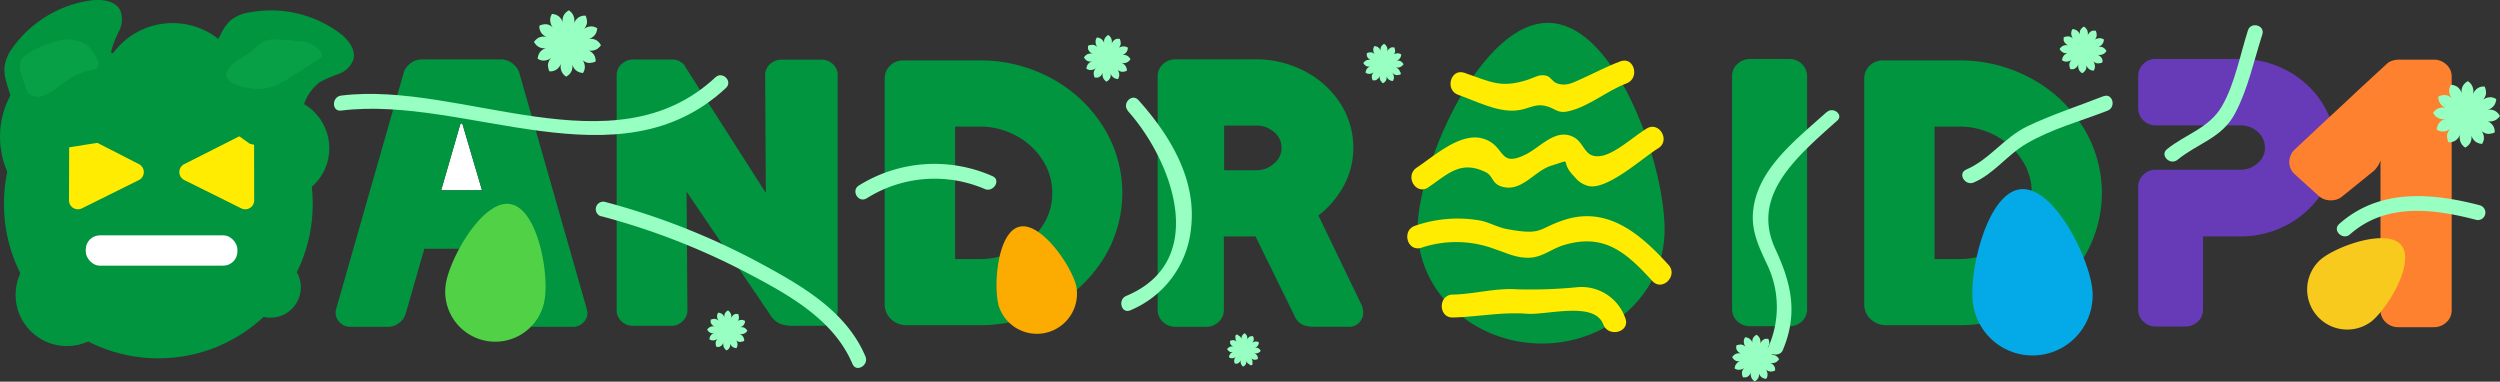 <svg xmlns="http://www.w3.org/2000/svg" viewBox="0 0 300 45.8"><rect x="0" y="0" width="300" height="45.8" fill="#333333" stroke="none"/><defs><style>.cls-1{fill:#019540;}.cls-2{fill:#fff;}.cls-3{fill:#ffec01;}.cls-4{fill:#673ab8;}.cls-5{fill:#fe812f;}.cls-6{fill:#fcac01;}.cls-7{fill:#04aae7;}.cls-8{fill:#50d146;}.cls-9{fill:#f8ca1d;}.cls-10{fill:#97ffc1;}.cls-11{fill:#08a046;}</style></defs><title>Ресурс 15</title><g id="Слой_2" data-name="Слой 2"><g id="Слой_1-2" data-name="Слой 1"><circle class="cls-1" cx="20.71" cy="11.65" r="8.88"/><circle class="cls-1" cx="19" cy="24.47" r="18.53"/><circle class="cls-1" cx="33.37" cy="17.79" r="6.15"/><circle class="cls-1" cx="10.47" cy="16.41" r="10.47"/><circle class="cls-1" cx="8.02" cy="35.38" r="6.15"/><circle class="cls-1" cx="32.46" cy="34.48" r="3.64"/><rect class="cls-2" x="10.29" y="28.24" width="18.2" height="3.64" rx="1.7" ry="1.7"/><path class="cls-3" d="M30.5,24a1.07,1.07,0,0,1-1.55,1l-6.83-3.39a1.07,1.07,0,0,1,0-1.92l6.81-3.44a1.07,1.07,0,0,1,1.56,1Z"/><path class="cls-3" d="M8.28,24a1.07,1.07,0,0,0,1.55,1l6.83-3.39a1.07,1.07,0,0,0,0-1.92L9.86,16.21a1.07,1.07,0,0,0-1.56,1Z"/><polygon class="cls-2" points="55.26 14.81 52.94 22.83 57.84 22.83 55.48 14.83 55.26 14.81"/><path class="cls-1" d="M62.28,8.62l-.08-.19a2.58,2.58,0,0,0-.83-.91,2.2,2.2,0,0,0-1.24-.39H50.6a2.2,2.2,0,0,0-1.25.4,2.48,2.48,0,0,0-.85,1L40.33,37.11a1.62,1.62,0,0,0,.39,1.53,1.75,1.75,0,0,0,1.32.58h4.49a2.22,2.22,0,0,0,1.35-.46,2.08,2.08,0,0,0,.8-1.11l2.24-7.8h0l8.89,0L62,37.67a2,2,0,0,0,.88,1.14,2.32,2.32,0,0,0,1.28.41h4.49A1.75,1.75,0,0,0,70,38.71a1.68,1.68,0,0,0,.5-1.2L70.39,37ZM57.84,22.83h-4.9l2.32-8h.22Z"/><path class="cls-1" d="M98.59,7.16H93.79a2,2,0,0,0-1.33.48A1.74,1.74,0,0,0,91.82,9l.08,14.15L82.22,8l0-.06a1.91,1.91,0,0,0-1.54-.8H76a2,2,0,0,0-1.33.48A1.74,1.74,0,0,0,74,9V37.25a1.74,1.74,0,0,0,.64,1.36A2,2,0,0,0,76,39.1h4.58a1.91,1.91,0,0,0,1.31-.53,1.75,1.75,0,0,0,.6-1.32L82.39,23l10,14.72a2.67,2.67,0,0,0,1.23,1.14,4.54,4.54,0,0,0,1.69.24h3.25a2,2,0,0,0,1.33-.48,1.76,1.76,0,0,0,.63-1.36V9a1.77,1.77,0,0,0-.63-1.36A2,2,0,0,0,98.59,7.16Z"/><path class="cls-1" d="M126.11,9.37a17.79,17.79,0,0,0-8.56-2.12h-9.16a2.22,2.22,0,0,0-1.58.63,2.12,2.12,0,0,0-.65,1.55V36.54a2.37,2.37,0,0,0,.79,1.78,2.63,2.63,0,0,0,1.81.7h8.79a17.79,17.79,0,0,0,8.56-2.12,16.67,16.67,0,0,0,6.24-5.75,14.92,14.92,0,0,0,0-16A16.61,16.61,0,0,0,126.11,9.37ZM121.93,30a9.08,9.08,0,0,1-4.38,1.09h-2.94V15.19h2.94a9.09,9.09,0,0,1,4.38,1.09,8.53,8.53,0,0,1,3.18,2.93,7.14,7.14,0,0,1,1.16,3.94,7,7,0,0,1-1.15,3.92A8.58,8.58,0,0,1,121.93,30Z"/><path class="cls-1" d="M158.21,25.86a11.4,11.4,0,0,0,3-3.49,9.52,9.52,0,0,0,1.19-4.62,9.74,9.74,0,0,0-1.6-5.4,11.16,11.16,0,0,0-4.28-3.83,12.52,12.52,0,0,0-5.84-1.4h-9.62a2.16,2.16,0,0,0-1.49.57,1.92,1.92,0,0,0-.65,1.44V37.21a1.92,1.92,0,0,0,.65,1.44,2.16,2.16,0,0,0,1.49.57h3.66a2.16,2.16,0,0,0,1.49-.57,1.92,1.92,0,0,0,.65-1.44V28.37h3.8L155.39,38a1.92,1.92,0,0,0,1.15,1.06,4,4,0,0,0,1.17.15h4a1.68,1.68,0,0,0,1.87-1.71,2.32,2.32,0,0,0-.28-1.09Zm-4.42-8.11a2.4,2.4,0,0,1-.88,1.85,3.14,3.14,0,0,1-2.2.83H146.9V15.07h3.81a3.16,3.16,0,0,1,2.22.81A2.38,2.38,0,0,1,153.78,17.75Z"/><path class="cls-1" d="M214.72,7.08H210a2.19,2.19,0,0,0-1.45.55,1.94,1.94,0,0,0-.7,1.5v28a1.92,1.92,0,0,0,.65,1.44,2.16,2.16,0,0,0,1.49.57h4.76a2.08,2.08,0,0,0,1.5-.59,2,2,0,0,0,.6-1.42v-28a2,2,0,0,0-.65-1.48A2.11,2.11,0,0,0,214.72,7.08Z"/><path class="cls-1" d="M243.66,9.37a17.79,17.79,0,0,0-8.56-2.12h-9.16a2.22,2.22,0,0,0-1.58.63,2.12,2.12,0,0,0-.65,1.55V36.54a2.37,2.37,0,0,0,.79,1.78,2.63,2.63,0,0,0,1.81.7h8.79a17.79,17.79,0,0,0,8.56-2.12,16.67,16.67,0,0,0,6.24-5.75,14.92,14.92,0,0,0,0-16A16.61,16.61,0,0,0,243.66,9.37ZM239.47,30a9.08,9.08,0,0,1-4.38,1.09h-2.94V15.19h2.94a9.09,9.09,0,0,1,4.38,1.09,8.53,8.53,0,0,1,3.18,2.93,7.14,7.14,0,0,1,1.16,3.94,7,7,0,0,1-1.15,3.92A8.58,8.58,0,0,1,239.47,30Z"/><path class="cls-4" d="M274.5,8.5a11.78,11.78,0,0,0-5.7-1.43H258.68a2.11,2.11,0,0,0-1.45.57,2,2,0,0,0-.65,1.48V13a2,2,0,0,0,.65,1.48,2.11,2.11,0,0,0,1.45.57H268.8a3,3,0,0,1,2.15.8,2.44,2.44,0,0,1,.84,1.88,2.33,2.33,0,0,1-.85,1.83,3,3,0,0,1-2.13.81H258.68a2.11,2.11,0,0,0-1.45.57,2,2,0,0,0-.65,1.48V37.17a1.92,1.92,0,0,0,.65,1.44,2.11,2.11,0,0,0,1.45.57h3.53a2.21,2.21,0,0,0,1.47-.53,1.9,1.9,0,0,0,.68-1.48v-8.8h4.45a11.78,11.78,0,0,0,5.7-1.42,11.29,11.29,0,0,0,4.17-3.85,9.78,9.78,0,0,0,1.57-5.35,9.88,9.88,0,0,0-1.57-5.37A11.23,11.23,0,0,0,274.5,8.5Z"/><path class="cls-5" d="M293.55,7.73a2.16,2.16,0,0,0-1.49-.57h-4a2.65,2.65,0,0,0-1.41.31l-.2.16L283,10.81c-.9.85-2.19,2.06-3.95,3.68L275.3,18l-.13.14a2.23,2.23,0,0,0-.46,1.32,2,2,0,0,0,.67,1.46l2.84,2.57a2.13,2.13,0,0,0,1.47.55,2.09,2.09,0,0,0,1.43-.51l3.71-3a3,3,0,0,0,.83-1.28v18a1.92,1.92,0,0,0,.65,1.44,2.1,2.1,0,0,0,1.45.57h4.3a2.16,2.16,0,0,0,1.49-.57,1.92,1.92,0,0,0,.65-1.44v-28A1.92,1.92,0,0,0,293.55,7.73Z"/><path class="cls-1" d="M199.74,28.14c-.32,7.56-7.2,13.41-15.38,13.07s-14.55-6.75-14.23-14.31S177.8,2.41,186,2.75,200.05,20.58,199.74,28.14Z"/><path class="cls-6" d="M129.13,34.23a4.81,4.81,0,0,1-9.28,2.49c-.68-2.52-.13-8.81,2.43-9.5S128.46,31.71,129.13,34.23Z"/><path class="cls-7" d="M251.07,34.63a7.21,7.21,0,0,1-14.33,1.63c-.44-3.89,1.75-13.1,5.71-13.55S250.62,30.74,251.07,34.63Z"/><path class="cls-8" d="M65.35,36a6,6,0,0,1-11.84-2c.55-3.21,4.46-10.07,7.73-9.51S65.9,32.74,65.35,36Z"/><path class="cls-9" d="M284.59,38.56a4.81,4.81,0,0,1-6.09-7.44c2-1.65,8-3.74,9.66-1.69S286.61,36.9,284.59,38.56Z"/><path class="cls-3" d="M171.37,22.49c2.29-1.5,3.84-3.35,6.93-1.82.85.42.73,1.31,1.79,1.68,2.42.85,4-1.81,6-2.45,3-.91.82-.69,2.87,1.33a3,3,0,0,0,1.74,1.11c2.3.39,6.44-3.42,8.28-4.54,1.51-.92.13-3.3-1.39-2.37s-3.69,2.94-5.35,3.26c-2.21.43-2-1.59-3.49-2.28-2.08-1-3.84,1.19-5.58,2.08-3.54,1.81-2.37-1.21-5.46-1.92C175.07,16,172,18.8,170,20.12c-1.47,1-.1,3.35,1.39,2.37Z"/><path class="cls-3" d="M170.56,29.73a13.18,13.18,0,0,1,8.87.18c1.56.52,2.67,1.13,4.36,1,1.41-.15,2.5-1.08,3.81-1.48,4.88-1.5,7.54.84,10.68,4.29,1.19,1.31,3.13-.64,1.94-1.94-3.41-3.75-7.41-7.18-12.74-5.31-2.93,1-2.43,1.82-6.74,1-1-.19-2-.77-3.08-1a15.63,15.63,0,0,0-7.82.61c-1.68.53-1,3.18.73,2.65Z"/><path class="cls-3" d="M175,11.39c2.09.72,4.62,2.07,6.91,1.87,1.47-.12,2.15-.83,3.45-.57s1.48,1,2.89.65c2.4-.54,4.61-2.47,6.93-3.33,1.64-.61.93-3.27-.73-2.65s-3.06,1.38-4.6,2.07c-1.17.53-2,1-3.11.53-.43-.17-.66-.71-1.12-.86-.86-.27-1.5.22-2.28.47-3.26,1.05-4.42.26-7.6-.83-1.68-.58-2.4,2.08-.73,2.65Z"/><path class="cls-3" d="M174.33,38.1c3.06-.08,5.82-.68,8.92-.45,2.41.18,8.07-1.54,9.14,1.27.62,1.64,3.28.93,2.65-.73a5.56,5.56,0,0,0-5.92-3.71,57.84,57.84,0,0,1-7,.24c-2.69-.19-5.1.57-7.78.63-1.77,0-1.77,2.79,0,2.75Z"/><path class="cls-10" d="M71.41,6.87a1.23,1.23,0,0,0-.22-.41A1.46,1.46,0,0,0,70.47,6l-.19-.05h0l.18.07a1.46,1.46,0,0,0,.87,0,1.23,1.23,0,0,0,.42-.21l.19-.17a1.89,1.89,0,0,0,.17-.21A1.5,1.5,0,0,0,71.79,5a1.26,1.26,0,0,0-.39-.25,1.45,1.45,0,0,0-.87-.05l-.17,0v0l.17,0a1.48,1.48,0,0,0,.77-.41,1.38,1.38,0,0,0,.25-.39,1.65,1.65,0,0,0,.12-.51,1.65,1.65,0,0,0-.48-.2,1.38,1.38,0,0,0-.46,0,1.47,1.47,0,0,0-.78.39l-.09.09h0l.09-.08a1.45,1.45,0,0,0,.47-.74,1.26,1.26,0,0,0,0-.47,1.5,1.5,0,0,0-.15-.5H70l-.25.06a1.23,1.23,0,0,0-.41.22,1.46,1.46,0,0,0-.48.73v0h0l0,0a1.46,1.46,0,0,0,0-.87,1.23,1.23,0,0,0-.21-.42,1.63,1.63,0,0,0-.17-.19l-.21-.17a1.5,1.5,0,0,0-.42.32,1.26,1.26,0,0,0-.25.39,1.43,1.43,0,0,0-.06.83h0a1.46,1.46,0,0,0-.4-.74,1.38,1.38,0,0,0-.39-.25,1.65,1.65,0,0,0-.51-.12,1.65,1.65,0,0,0-.2.48,1.38,1.38,0,0,0,0,.47,1.44,1.44,0,0,0,.33.71h0a1.4,1.4,0,0,0-.67-.4,1.26,1.26,0,0,0-.47,0,1.5,1.5,0,0,0-.5.15,1.89,1.89,0,0,0,0,.27,1.63,1.63,0,0,0,.06.25A1.23,1.23,0,0,0,65,4a1.41,1.41,0,0,0,.62.44h0a1.41,1.41,0,0,0-.76,0,1.23,1.23,0,0,0-.42.21l-.19.17a1.89,1.89,0,0,0-.17.21,1.5,1.5,0,0,0,.32.42,1.26,1.26,0,0,0,.39.25,1.4,1.4,0,0,0,.78.07h0a1.44,1.44,0,0,0-.68.38,1.38,1.38,0,0,0-.25.39,1.65,1.65,0,0,0-.12.51,1.65,1.65,0,0,0,.48.2,1.38,1.38,0,0,0,.47,0,1.46,1.46,0,0,0,.75-.37h0a1.44,1.44,0,0,0-.44.71,1.26,1.26,0,0,0,0,.47,1.5,1.5,0,0,0,.15.5h.27l.25-.06a1.23,1.23,0,0,0,.41-.22,1.46,1.46,0,0,0,.48-.73v0h0l0,0a1.46,1.46,0,0,0,0,.87,1.23,1.23,0,0,0,.21.42,1.64,1.64,0,0,0,.17.19l.21.17a1.5,1.5,0,0,0,.42-.32,1.26,1.26,0,0,0,.25-.39,1.45,1.45,0,0,0,.05-.87l0-.12h0s0,.08,0,.12a1.48,1.48,0,0,0,.41.77,1.38,1.38,0,0,0,.39.25,1.65,1.65,0,0,0,.51.12,1.65,1.65,0,0,0,.2-.48,1.38,1.38,0,0,0,0-.46,1.47,1.47,0,0,0-.39-.78l-.12-.12h0l.11.14a1.45,1.45,0,0,0,.74.47,1.26,1.26,0,0,0,.47,0,1.5,1.5,0,0,0,.5-.15,1.88,1.88,0,0,0,0-.27A1.63,1.63,0,0,0,71.41,6.87Z"/><path class="cls-10" d="M89.26,40.6a.74.74,0,0,0-.13-.25.87.87,0,0,0-.44-.29l-.11,0h0l.11,0a.88.88,0,0,0,.52,0,.74.74,0,0,0,.25-.13l.12-.1.1-.13a.9.9,0,0,0-.19-.25.76.76,0,0,0-.24-.15.87.87,0,0,0-.52,0l-.1,0h0l.1,0a.89.89,0,0,0,.46-.24.83.83,0,0,0,.15-.23,1,1,0,0,0,.07-.31,1,1,0,0,0-.29-.12.83.83,0,0,0-.28,0,.88.88,0,0,0-.47.24l-.05.05h0l.06,0a.87.87,0,0,0,.28-.44.75.75,0,0,0,0-.28.9.9,0,0,0-.09-.3h-.16l-.15,0a.74.74,0,0,0-.25.13.87.87,0,0,0-.29.44v0h0v0a.88.88,0,0,0,0-.52.74.74,0,0,0-.13-.25l-.1-.12-.13-.1a.9.9,0,0,0-.25.19.75.75,0,0,0-.15.24.86.86,0,0,0,0,.5h0a.88.88,0,0,0-.24-.44.83.83,0,0,0-.23-.15,1,1,0,0,0-.31-.07,1,1,0,0,0-.12.29.83.83,0,0,0,0,.28.86.86,0,0,0,.2.43h0a.84.84,0,0,0-.4-.24.75.75,0,0,0-.28,0,.9.9,0,0,0-.3.09,1.13,1.13,0,0,0,0,.16,1,1,0,0,0,0,.15.74.74,0,0,0,.13.25.85.85,0,0,0,.37.26h0a.85.85,0,0,0-.45,0,.74.74,0,0,0-.25.13l-.12.1-.1.13a.9.9,0,0,0,.19.25.75.75,0,0,0,.24.15.84.84,0,0,0,.47,0h0a.86.86,0,0,0-.41.23.83.83,0,0,0-.15.23,1,1,0,0,0-.07.31,1,1,0,0,0,.29.12.83.83,0,0,0,.28,0,.88.88,0,0,0,.45-.22h0a.86.86,0,0,0-.26.43.75.75,0,0,0,0,.28.9.9,0,0,0,.09.3h.16l.15,0a.74.74,0,0,0,.25-.13.88.88,0,0,0,.29-.44v0h0v0a.87.87,0,0,0,0,.52.74.74,0,0,0,.13.25l.1.12.13.1a.9.9,0,0,0,.25-.19.75.75,0,0,0,.15-.24.87.87,0,0,0,0-.52l0-.07h0v.07a.89.89,0,0,0,.24.46.83.83,0,0,0,.23.15,1,1,0,0,0,.31.07,1,1,0,0,0,.12-.29.83.83,0,0,0,0-.28.88.88,0,0,0-.24-.47l-.07-.07h0l.07.08a.87.87,0,0,0,.44.28A.75.75,0,0,0,89,41a.9.9,0,0,0,.3-.09,1.13,1.13,0,0,0,0-.16A1,1,0,0,0,89.26,40.6Z"/><path class="cls-10" d="M135.17,8.15a.86.86,0,0,0-.15-.29,1,1,0,0,0-.51-.33l-.13,0h0l.13,0a1,1,0,0,0,.61,0,.86.86,0,0,0,.29-.15l.13-.12.12-.15a1,1,0,0,0-.22-.29.88.88,0,0,0-.28-.18,1,1,0,0,0-.61,0l-.12,0h0l.12,0a1,1,0,0,0,.54-.29,1,1,0,0,0,.18-.27,1.16,1.16,0,0,0,.08-.36,1.16,1.16,0,0,0-.34-.14,1,1,0,0,0-.33,0,1,1,0,0,0-.55.27l-.06.06h0l.07-.05a1,1,0,0,0,.33-.52.88.88,0,0,0,0-.33,1,1,0,0,0-.11-.35h-.19l-.17,0a.86.86,0,0,0-.29.15,1,1,0,0,0-.33.51v0h0v0a1,1,0,0,0,0-.61.86.86,0,0,0-.15-.29l-.12-.13L133,4.2a1,1,0,0,0-.29.22.88.88,0,0,0-.18.28,1,1,0,0,0,0,.58h0a1,1,0,0,0-.28-.52,1,1,0,0,0-.27-.18,1.16,1.16,0,0,0-.36-.08,1.16,1.16,0,0,0-.14.34,1,1,0,0,0,0,.33,1,1,0,0,0,.23.5h0a1,1,0,0,0-.47-.28.88.88,0,0,0-.33,0,1,1,0,0,0-.35.11,1.32,1.32,0,0,0,0,.19,1.14,1.14,0,0,0,0,.17.86.86,0,0,0,.15.29,1,1,0,0,0,.43.31h0a1,1,0,0,0-.53,0,.86.86,0,0,0-.29.15l-.13.12-.12.15a1,1,0,0,0,.22.29.88.88,0,0,0,.28.18,1,1,0,0,0,.54,0h0a1,1,0,0,0-.48.27,1,1,0,0,0-.18.27,1.16,1.16,0,0,0-.08.36,1.16,1.16,0,0,0,.34.14,1,1,0,0,0,.33,0,1,1,0,0,0,.53-.26h0a1,1,0,0,0-.31.5.88.88,0,0,0,0,.33,1,1,0,0,0,.11.35h.19l.17,0a.86.86,0,0,0,.29-.15,1,1,0,0,0,.33-.51v0h0v0a1,1,0,0,0,0,.61.86.86,0,0,0,.15.29l.12.13.15.12a1,1,0,0,0,.29-.22.88.88,0,0,0,.18-.28,1,1,0,0,0,0-.61l0-.08h0v.08a1,1,0,0,0,.29.54,1,1,0,0,0,.27.18,1.16,1.16,0,0,0,.36.08,1.16,1.16,0,0,0,.14-.34,1,1,0,0,0,0-.33,1,1,0,0,0-.27-.55l-.09-.09h0l.08.09a1,1,0,0,0,.52.33.88.88,0,0,0,.33,0,1,1,0,0,0,.35-.11,1.32,1.32,0,0,0,0-.19A1.14,1.14,0,0,0,135.17,8.15Z"/><path class="cls-10" d="M213,44.15a.86.86,0,0,0-.15-.29,1,1,0,0,0-.51-.33l-.13,0h0l.13,0a1,1,0,0,0,.61,0,.86.86,0,0,0,.29-.15l.13-.12.12-.15a1,1,0,0,0-.22-.29.88.88,0,0,0-.28-.18,1,1,0,0,0-.61,0l-.12,0h0l.12,0a1,1,0,0,0,.54-.29,1,1,0,0,0,.18-.27,1.16,1.16,0,0,0,.08-.36,1.16,1.16,0,0,0-.34-.14,1,1,0,0,0-.33,0,1,1,0,0,0-.55.27l-.06.06h0l.07-.05a1,1,0,0,0,.33-.52.88.88,0,0,0,0-.33,1,1,0,0,0-.11-.35h-.19l-.17,0a.86.86,0,0,0-.29.15,1,1,0,0,0-.33.51v0h0v0a1,1,0,0,0,0-.61.86.86,0,0,0-.15-.29l-.12-.13-.15-.12a1,1,0,0,0-.29.22.88.88,0,0,0-.18.28,1,1,0,0,0,0,.58h0a1,1,0,0,0-.28-.52,1,1,0,0,0-.27-.18,1.16,1.16,0,0,0-.36-.08,1.16,1.16,0,0,0-.14.34,1,1,0,0,0,0,.33,1,1,0,0,0,.23.5h0a1,1,0,0,0-.47-.28.88.88,0,0,0-.33,0,1,1,0,0,0-.35.11,1.32,1.32,0,0,0,0,.19,1.14,1.14,0,0,0,0,.17.86.86,0,0,0,.15.29,1,1,0,0,0,.43.31h0a1,1,0,0,0-.53,0,.86.86,0,0,0-.29.15l-.13.12-.12.15a1,1,0,0,0,.22.29.88.88,0,0,0,.28.18,1,1,0,0,0,.54,0h0a1,1,0,0,0-.48.27,1,1,0,0,0-.18.27,1.16,1.16,0,0,0-.08.36,1.16,1.16,0,0,0,.34.14,1,1,0,0,0,.33,0,1,1,0,0,0,.53-.26h0a1,1,0,0,0-.31.5.88.88,0,0,0,0,.33,1,1,0,0,0,.11.35h.19l.17,0a.86.86,0,0,0,.29-.15,1,1,0,0,0,.33-.51v0h0v0a1,1,0,0,0,0,.61.86.86,0,0,0,.15.29l.12.13.15.12a1,1,0,0,0,.29-.22.88.88,0,0,0,.18-.28,1,1,0,0,0,0-.61l0-.08h0v.08a1,1,0,0,0,.29.54,1,1,0,0,0,.27.18,1.16,1.16,0,0,0,.36.08,1.16,1.16,0,0,0,.14-.34,1,1,0,0,0,0-.33,1,1,0,0,0-.27-.55l-.09-.09h0l.08.09a1,1,0,0,0,.52.33.88.88,0,0,0,.33,0,1,1,0,0,0,.35-.11,1.32,1.32,0,0,0,0-.19A1.14,1.14,0,0,0,213,44.15Z"/><path class="cls-10" d="M252.29,7.17a.86.86,0,0,0-.15-.29,1,1,0,0,0-.51-.33l-.13,0h0l.13,0a1,1,0,0,0,.61,0,.86.86,0,0,0,.29-.15l.13-.12.12-.15a1,1,0,0,0-.22-.29.88.88,0,0,0-.28-.18,1,1,0,0,0-.61,0l-.12,0h0l.12,0a1,1,0,0,0,.54-.29,1,1,0,0,0,.18-.27,1.16,1.16,0,0,0,.08-.36,1.16,1.16,0,0,0-.34-.14,1,1,0,0,0-.33,0,1,1,0,0,0-.55.27l-.06.06h0l.07-.05a1,1,0,0,0,.33-.52.88.88,0,0,0,0-.33,1,1,0,0,0-.11-.35h-.19l-.17,0a.86.86,0,0,0-.29.15,1,1,0,0,0-.33.51v0h0v0a1,1,0,0,0,0-.61.86.86,0,0,0-.15-.29l-.12-.13-.15-.12a1,1,0,0,0-.29.22.88.88,0,0,0-.18.28,1,1,0,0,0,0,.58h0a1,1,0,0,0-.28-.52,1,1,0,0,0-.27-.18,1.16,1.16,0,0,0-.36-.08,1.16,1.16,0,0,0-.14.34,1,1,0,0,0,0,.33,1,1,0,0,0,.23.5h0a1,1,0,0,0-.47-.28.88.88,0,0,0-.33,0,1,1,0,0,0-.35.11,1.32,1.32,0,0,0,0,.19,1.14,1.14,0,0,0,0,.17.86.86,0,0,0,.15.29,1,1,0,0,0,.43.31h0a1,1,0,0,0-.53,0,.86.86,0,0,0-.29.15l-.13.12-.12.15a1,1,0,0,0,.22.29.88.88,0,0,0,.28.18,1,1,0,0,0,.54,0h0a1,1,0,0,0-.48.27,1,1,0,0,0-.18.27,1.16,1.16,0,0,0-.08.36,1.16,1.16,0,0,0,.34.14,1,1,0,0,0,.33,0,1,1,0,0,0,.53-.26h0a1,1,0,0,0-.31.5.88.88,0,0,0,0,.33,1,1,0,0,0,.11.35h.19l.17,0a.86.86,0,0,0,.29-.15,1,1,0,0,0,.33-.51v0h0v0a1,1,0,0,0,0,.61.86.86,0,0,0,.15.29l.12.13.15.12a1,1,0,0,0,.29-.22.88.88,0,0,0,.18-.28,1,1,0,0,0,0-.61l0-.08h0v.08a1,1,0,0,0,.29.54,1,1,0,0,0,.27.18,1.16,1.16,0,0,0,.36.08,1.16,1.16,0,0,0,.14-.34,1,1,0,0,0,0-.33,1,1,0,0,0-.27-.55l-.09-.09h0l.08.09a1,1,0,0,0,.52.33.88.88,0,0,0,.33,0,1,1,0,0,0,.35-.11,1.32,1.32,0,0,0,0-.19A1.14,1.14,0,0,0,252.29,7.17Z"/><path class="cls-10" d="M299.3,15.38a1.23,1.23,0,0,0-.22-.41,1.46,1.46,0,0,0-.73-.48l-.19-.05h0l.18.07a1.46,1.46,0,0,0,.87,0,1.23,1.23,0,0,0,.42-.21l.19-.17a1.89,1.89,0,0,0,.17-.21,1.5,1.5,0,0,0-.32-.42,1.26,1.26,0,0,0-.39-.25,1.45,1.45,0,0,0-.87-.05l-.17,0v0l.17,0a1.48,1.48,0,0,0,.77-.41,1.38,1.38,0,0,0,.25-.39,1.65,1.65,0,0,0,.12-.51,1.65,1.65,0,0,0-.48-.2,1.38,1.38,0,0,0-.46,0,1.47,1.47,0,0,0-.78.39l-.09.09h0l.09-.08a1.45,1.45,0,0,0,.47-.74,1.26,1.26,0,0,0,0-.47,1.5,1.5,0,0,0-.15-.5h-.27l-.25.06a1.23,1.23,0,0,0-.41.22,1.46,1.46,0,0,0-.48.73v0h0l0,0a1.46,1.46,0,0,0,0-.87,1.23,1.23,0,0,0-.21-.42,1.63,1.63,0,0,0-.17-.19l-.21-.17a1.5,1.5,0,0,0-.42.32,1.26,1.26,0,0,0-.25.39,1.43,1.43,0,0,0-.06.83h0a1.46,1.46,0,0,0-.4-.74,1.38,1.38,0,0,0-.39-.25,1.65,1.65,0,0,0-.51-.12,1.65,1.65,0,0,0-.2.48,1.38,1.38,0,0,0,0,.47,1.44,1.44,0,0,0,.33.71h0a1.4,1.4,0,0,0-.67-.4,1.26,1.26,0,0,0-.47,0,1.5,1.5,0,0,0-.5.15,1.89,1.89,0,0,0,0,.27,1.63,1.63,0,0,0,.06.25,1.23,1.23,0,0,0,.22.41,1.41,1.41,0,0,0,.62.44h0a1.41,1.41,0,0,0-.76,0,1.23,1.23,0,0,0-.42.21l-.19.17a1.89,1.89,0,0,0-.17.21,1.5,1.5,0,0,0,.32.42,1.26,1.26,0,0,0,.39.25,1.4,1.4,0,0,0,.78.07h0a1.44,1.44,0,0,0-.68.38,1.38,1.38,0,0,0-.25.39,1.65,1.65,0,0,0-.12.51,1.65,1.65,0,0,0,.48.2,1.38,1.38,0,0,0,.47,0,1.46,1.46,0,0,0,.75-.37h0a1.43,1.43,0,0,0-.44.71,1.26,1.26,0,0,0,0,.47,1.5,1.5,0,0,0,.15.5h.27l.25-.06a1.23,1.23,0,0,0,.41-.22,1.46,1.46,0,0,0,.48-.73v0h0l0,0a1.46,1.46,0,0,0,0,.87,1.23,1.23,0,0,0,.21.42,1.64,1.64,0,0,0,.17.19l.21.17a1.5,1.5,0,0,0,.42-.32,1.26,1.26,0,0,0,.25-.39,1.45,1.45,0,0,0,.05-.87l0-.12h0s0,.08,0,.12a1.48,1.48,0,0,0,.41.77,1.38,1.38,0,0,0,.39.25,1.65,1.65,0,0,0,.51.12,1.65,1.65,0,0,0,.2-.48,1.38,1.38,0,0,0,0-.46,1.47,1.47,0,0,0-.39-.78l-.12-.12h0l.11.14a1.45,1.45,0,0,0,.74.47,1.26,1.26,0,0,0,.47,0,1.5,1.5,0,0,0,.5-.15,1.88,1.88,0,0,0,0-.27A1.63,1.63,0,0,0,299.3,15.38Z"/><path class="cls-10" d="M150.93,42.83a.61.61,0,0,0-.11-.21.73.73,0,0,0-.36-.24l-.09,0h0l.09,0a.73.73,0,0,0,.43,0,.61.61,0,0,0,.21-.1l.1-.08.08-.11a.75.75,0,0,0-.16-.21.63.63,0,0,0-.2-.13.72.72,0,0,0-.43,0l-.08,0h.08a.74.74,0,0,0,.39-.2.69.69,0,0,0,.13-.2.83.83,0,0,0,.06-.26.83.83,0,0,0-.24-.1.69.69,0,0,0-.23,0,.74.74,0,0,0-.39.2l0,0h0l0,0a.72.72,0,0,0,.23-.37.63.63,0,0,0,0-.23.75.75,0,0,0-.08-.25h-.14l-.12,0a.61.61,0,0,0-.21.11.73.73,0,0,0-.24.36v0h0v0a.73.73,0,0,0,0-.43.61.61,0,0,0-.1-.21l-.08-.1-.11-.08a.75.75,0,0,0-.21.16.63.63,0,0,0-.13.2.72.72,0,0,0,0,.42h0a.73.73,0,0,0-.2-.37.69.69,0,0,0-.2-.13.2.2,0,0,0-.36.18.69.69,0,0,0,0,.23.72.72,0,0,0,.17.35h0a.71.71,0,0,0-.34-.2.63.63,0,0,0-.23,0,.75.75,0,0,0-.25.08.94.94,0,0,0,0,.14.82.82,0,0,0,0,.12.61.61,0,0,0,.11.21.7.7,0,0,0,.31.22h0a.7.7,0,0,0-.38,0,.61.61,0,0,0-.21.1l-.1.08-.08.11a.75.75,0,0,0,.16.21.63.63,0,0,0,.2.13.7.7,0,0,0,.39,0h0a.72.72,0,0,0-.34.19.69.69,0,0,0-.13.2.83.83,0,0,0-.06.26.83.83,0,0,0,.24.1.69.69,0,0,0,.23,0,.73.73,0,0,0,.38-.18h0a.72.72,0,0,0-.22.36.63.63,0,0,0,0,.23.75.75,0,0,0,.08.25h.14l.12,0a.61.61,0,0,0,.21-.11.73.73,0,0,0,.24-.36v0h0v0a.73.73,0,0,0,0,.43.61.61,0,0,0,.1.21l.08.1.11.08a.75.75,0,0,0,.21-.16.63.63,0,0,0,.13-.2.72.72,0,0,0,0-.43l0-.06h0v.06a.74.74,0,0,0,.2.39.69.69,0,0,0,.2.13.2.2,0,0,0,.36-.18.69.69,0,0,0,0-.23.74.74,0,0,0-.2-.39l-.06-.06h0l.06.07a.72.72,0,0,0,.37.23.63.63,0,0,0,.23,0,.75.75,0,0,0,.25-.08.94.94,0,0,0,0-.14A.82.82,0,0,0,150.93,42.83Z"/><path class="cls-10" d="M168,8.61a.74.74,0,0,0-.13-.25.87.87,0,0,0-.44-.29l-.11,0h0l.11,0a.88.88,0,0,0,.52,0,.74.74,0,0,0,.25-.13l.12-.1.1-.13a.9.9,0,0,0-.19-.25.76.76,0,0,0-.24-.15.87.87,0,0,0-.52,0l-.1,0h0l.1,0a.89.89,0,0,0,.46-.24.83.83,0,0,0,.15-.23,1,1,0,0,0,.07-.31,1,1,0,0,0-.29-.12.83.83,0,0,0-.28,0,.88.88,0,0,0-.47.24l-.05.05h0l.06,0a.87.87,0,0,0,.28-.44.75.75,0,0,0,0-.28.9.9,0,0,0-.09-.3h-.16l-.15,0a.74.74,0,0,0-.25.13.87.87,0,0,0-.29.44v0h0v0a.88.88,0,0,0,0-.52.74.74,0,0,0-.13-.25l-.1-.12-.13-.1a.9.9,0,0,0-.25.19.75.75,0,0,0-.15.24.86.86,0,0,0,0,.5h0a.88.88,0,0,0-.24-.44.83.83,0,0,0-.23-.15,1,1,0,0,0-.31-.07,1,1,0,0,0-.12.29.83.83,0,0,0,0,.28.86.86,0,0,0,.2.43h0a.84.84,0,0,0-.4-.24.75.75,0,0,0-.28,0,.9.9,0,0,0-.3.09,1.13,1.13,0,0,0,0,.16,1,1,0,0,0,0,.15.74.74,0,0,0,.13.25.85.85,0,0,0,.37.26h0a.85.85,0,0,0-.45,0,.74.74,0,0,0-.25.13l-.12.1-.1.13a.9.9,0,0,0,.19.25.75.75,0,0,0,.24.15.84.84,0,0,0,.47,0h0a.86.86,0,0,0-.41.23.83.83,0,0,0-.15.23,1,1,0,0,0-.07.31,1,1,0,0,0,.29.12.83.83,0,0,0,.28,0,.88.88,0,0,0,.45-.22h0a.86.86,0,0,0-.26.43.75.75,0,0,0,0,.28.9.9,0,0,0,.09.3h.16l.15,0a.74.74,0,0,0,.25-.13A.88.88,0,0,0,165.6,9V9h0V9a.87.87,0,0,0,0,.52.74.74,0,0,0,.13.25l.1.12.13.1a.9.9,0,0,0,.25-.19.75.75,0,0,0,.15-.24.87.87,0,0,0,0-.52l0-.07h0v.07a.89.89,0,0,0,.24.46.83.83,0,0,0,.23.15,1,1,0,0,0,.31.07,1,1,0,0,0,.12-.29.83.83,0,0,0,0-.28.88.88,0,0,0-.24-.47L167,8.64h0l.07.08a.87.87,0,0,0,.44.28.75.75,0,0,0,.28,0,.9.9,0,0,0,.3-.09,1.13,1.13,0,0,0,0-.16A1,1,0,0,0,168,8.61Z"/><path class="cls-10" d="M40.93,13.27c14.93-1.87,33.33,9.29,46.19-2.72.85-.79-.43-2.06-1.27-1.27-12.23,11.42-30.55.4-44.92,2.19-1.13.14-1.15,1.94,0,1.8Z"/><path class="cls-10" d="M72.09,25.93a83.94,83.94,0,0,1,17.3,6.68c5,2.63,10.61,5.61,12.91,11.07.45,1.06,2,.15,1.55-.91-2.25-5.33-7.42-8.36-12.28-11a85.5,85.5,0,0,0-19-7.55.9.9,0,0,0-.48,1.73Z"/><path class="cls-10" d="M135.33,13.3c5.32,5.94,9.88,18-.18,22.21-1.05.44-.59,2.18.48,1.73a11.91,11.91,0,0,0,7.31-10c.63-5.83-2.6-11.07-6.33-15.23-.77-.86-2,.41-1.27,1.27Z"/><path class="cls-10" d="M219.21,13.44c-3.94,3.53-8.35,6.93-8.84,11.92-.22,2.29.62,4.1,1.6,6.21a11.78,11.78,0,0,1,.22,10.1c-.37.87,1.36,1.25,1.73.38,1.84-4.32,1.1-7.94-.86-12.13-3-6.42,2.42-11,7.42-15.46.77-.69-.5-1.7-1.27-1Z"/><path class="cls-10" d="M252.42,11.54c-3,1.18-6.21,2.21-9.15,3.62-2.76,1.33-4.54,4-7.33,5.19-1.06.46-.14,2,.91,1.55,2.51-1.09,4-3.33,6.37-4.69,2.93-1.72,6.52-2.7,9.69-3.93,1.07-.42.6-2.16-.48-1.73Z"/><path class="cls-10" d="M269.75,3.65c-.93,2.91-1.58,6.43-3.11,9.08s-4.36,3.36-6.6,5.17c-.9.73.38,2,1.27,1.27,2.44-2,5.31-2.59,6.88-5.53s2.28-6.38,3.29-9.51c.35-1.1-1.38-1.58-1.73-.48Z"/><path class="cls-10" d="M297.65,24.65c-5.86-1.53-12.11-2.06-16.94,2.22-.87.77.41,2,1.27,1.27,4.31-3.82,10-3.11,15.19-1.75a.9.9,0,0,0,.48-1.73Z"/><path class="cls-10" d="M104,23.8a15.29,15.29,0,0,1,14.17-1.12c1.05.45,2-1.1.91-1.55a17.18,17.18,0,0,0-16,1.12c-1,.6-.08,2.16.91,1.55Z"/><path class="cls-1" d="M4.27,18.33A38.86,38.86,0,0,1,.81,10,5.48,5.48,0,0,1,.53,8.12a4.87,4.87,0,0,1,1-2.41A13.89,13.89,0,0,1,10.85.06c1.33-.19,3,0,3.58,1.19a3,3,0,0,1-.12,2.43A13.31,13.31,0,0,0,13.38,6a5.58,5.58,0,0,0,.79,3.66c.6,1.12,1.38,2.15,1.89,3.32a1.67,1.67,0,0,1,.17,1.19,1.78,1.78,0,0,1-.61.73A21.55,21.55,0,0,1,12.55,17"/><path class="cls-1" d="M23.22,12.41A38.86,38.86,0,0,1,26.55,4a5.48,5.48,0,0,1,1.08-1.53,4.87,4.87,0,0,1,2.41-1,13.89,13.89,0,0,1,10.6,2.41c1.09.79,2.15,2.06,1.74,3.35a3,3,0,0,1-1.77,1.66,13.31,13.31,0,0,0-2.28,1,5.58,5.58,0,0,0-2,3.18c-.35,1.22-.51,2.5-1,3.7a1.67,1.67,0,0,1-.71,1,1.78,1.78,0,0,1-1,.1,21.55,21.55,0,0,1-3.66-.63"/><path class="cls-11" d="M6.27,5.12a4.64,4.64,0,0,1,4,.18,4.65,4.65,0,0,1,1.37,1.79,1,1,0,0,1,.12.89,1.06,1.06,0,0,1-.75.4,8.53,8.53,0,0,0-2.58,1c-1.11.68-2,1.73-3.28,2.11a1.65,1.65,0,0,1-1.68-.27,2.07,2.07,0,0,1-.39-.79c-.34-1-1.2-2.71-.25-3.61A9.75,9.75,0,0,1,6.27,5.12Z"/><path class="cls-11" d="M28.31,7.39c.66-.47,1.42-.82,2-1.36a5.76,5.76,0,0,1,1.39-1.11,3.36,3.36,0,0,1,1.44-.16q1.24,0,2.48.17a3.69,3.69,0,0,1,2.87,1.25.69.69,0,0,1,.14.4c0,.27-.27.45-.49.6l-3,1.9a11.83,11.83,0,0,1-2.75,1.41C30.34,11.12,24.78,9.92,28.31,7.39Z"/></g></g></svg>
